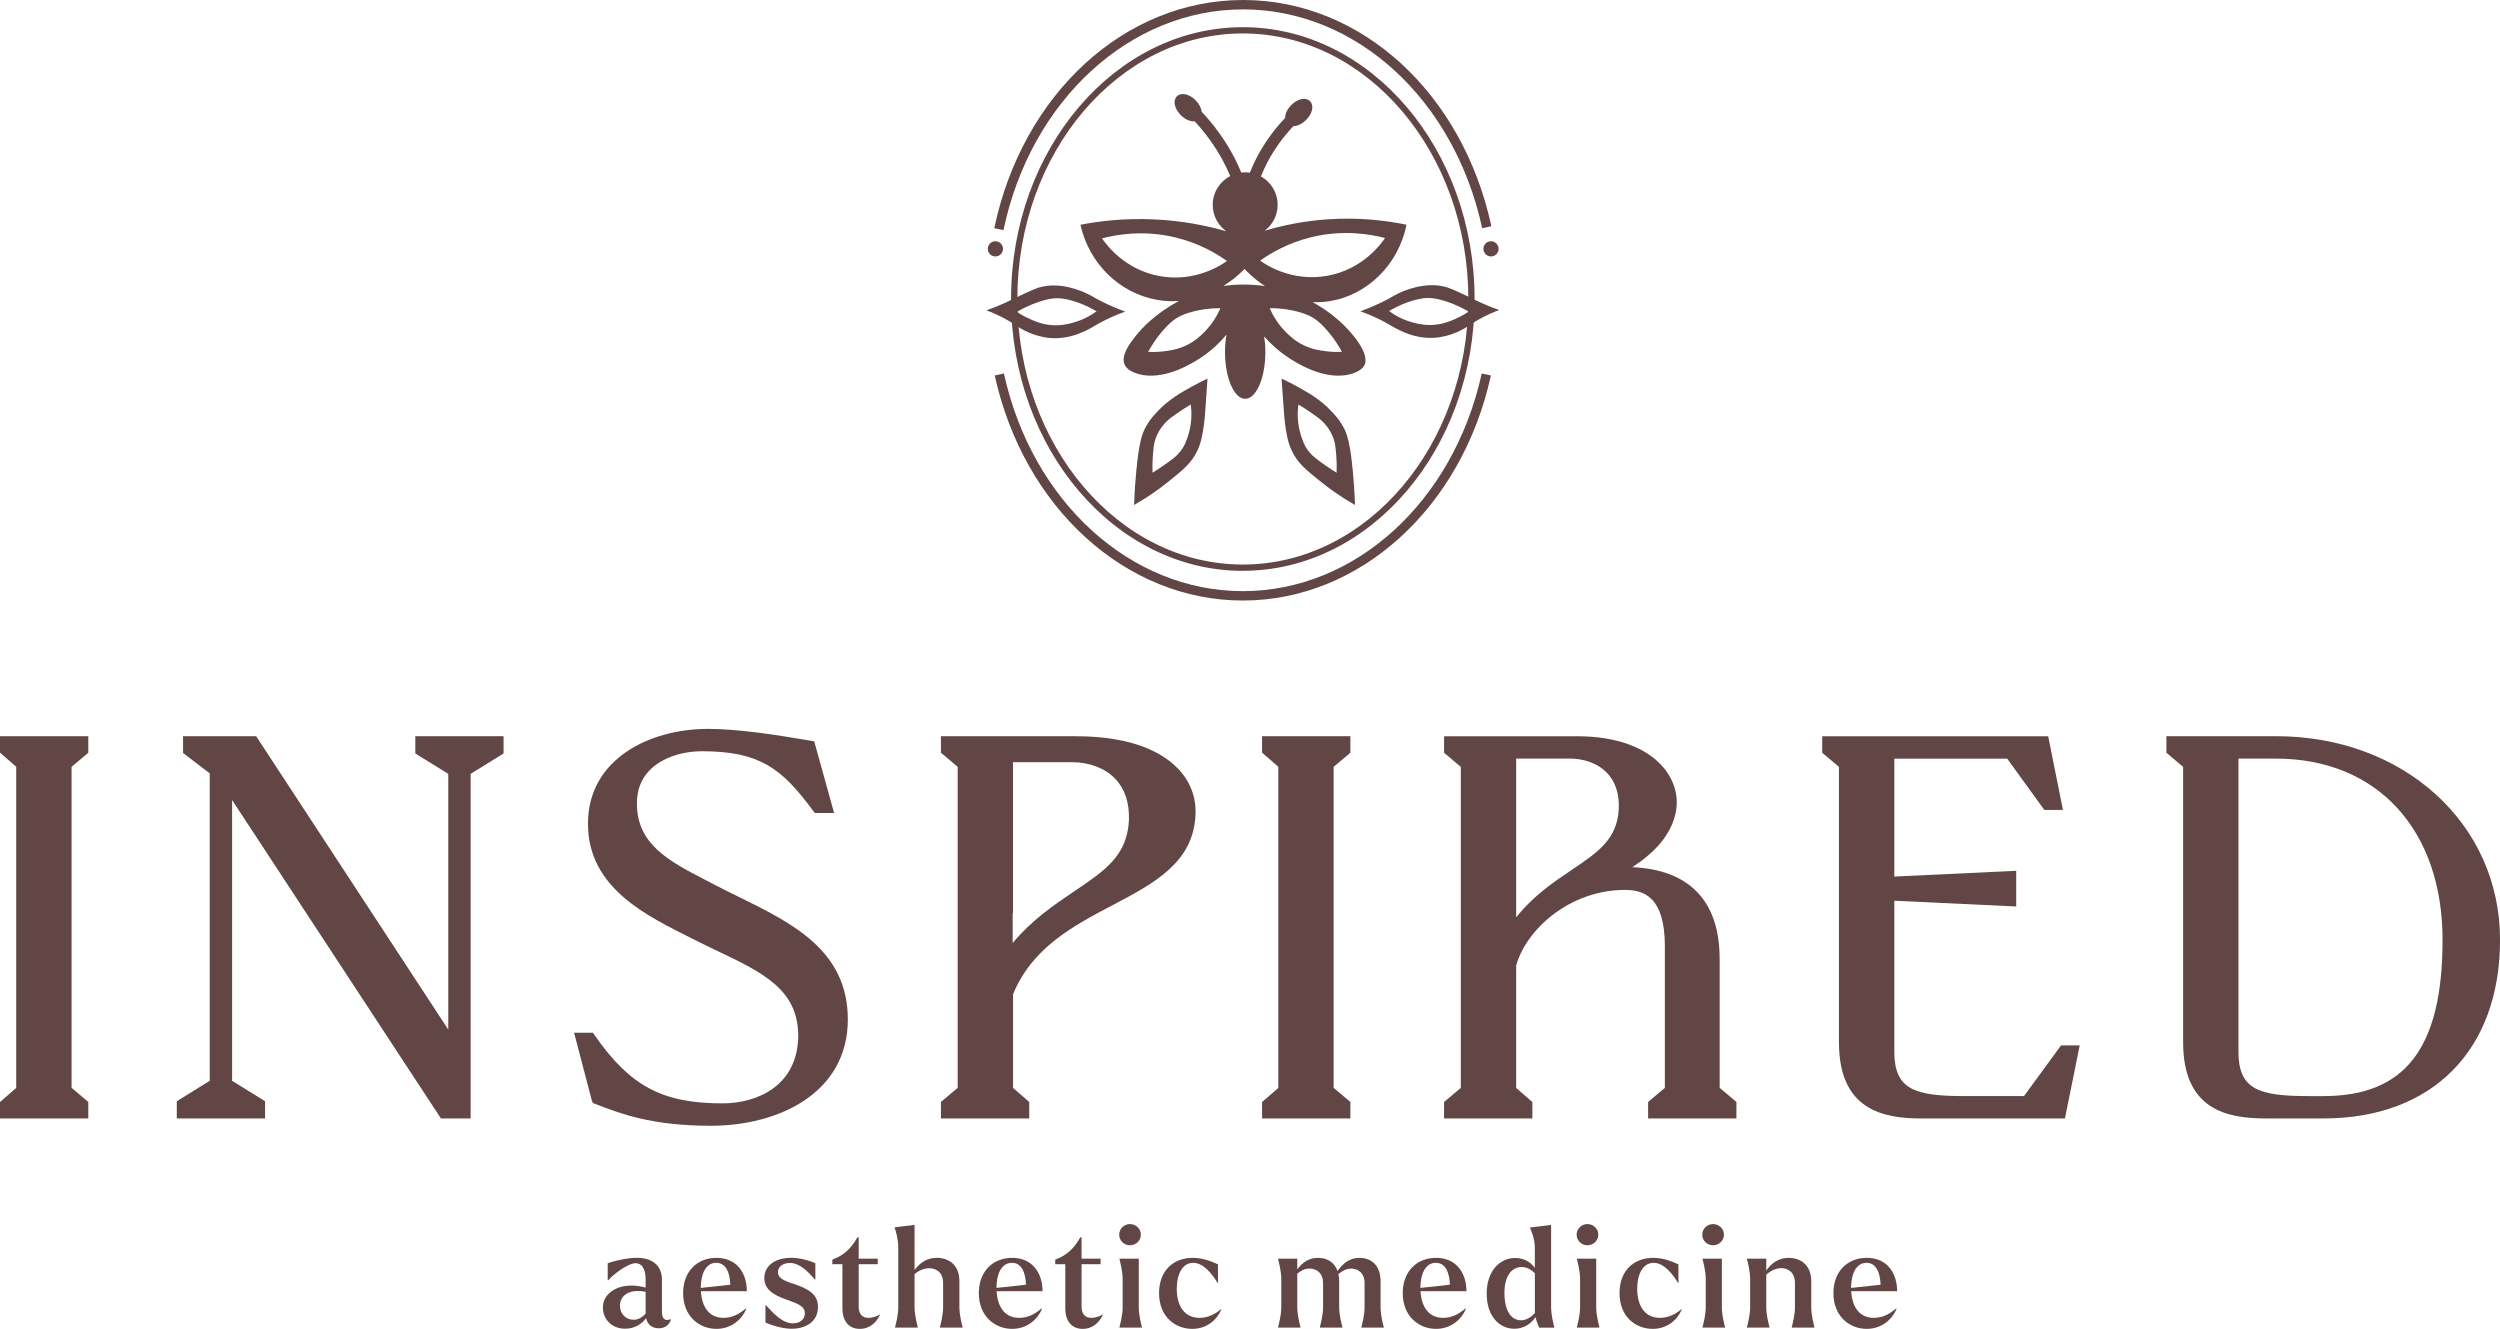 <?xml version="1.0" encoding="UTF-8"?>
<svg xmlns="http://www.w3.org/2000/svg" viewBox="0 0 598.76 318.27">
  <defs>
    <style>
      .cls-1 {
        fill: #624646;
      }
    </style>
  </defs>
  <g id="icon">
    <g>
      <circle class="cls-1" cx="357.1" cy="59.6" r="1.82"/>
      <circle class="cls-1" cx="238.4" cy="59.6" r="1.82"/>
      <path class="cls-1" d="M297.66,136.72c-30.61,0-55.51-29.2-55.51-65.1S267.06,6.51,297.66,6.51s55.51,29.2,55.51,65.1-24.9,65.1-55.51,65.1ZM297.66,8.01c-29.78,0-54,28.53-54,63.6s24.23,63.6,54,63.6,54.01-28.53,54.01-63.6-24.23-63.6-54.01-63.6Z"/>
      <path class="cls-1" d="M297.66,143.83c-28,0-52.43-22.17-59.42-53.9l2.2-.48c6.75,30.7,30.28,52.13,57.22,52.13s50.47-21.44,57.22-52.13l2.2.48c-6.98,31.74-31.41,53.9-59.42,53.9Z"/>
      <path class="cls-1" d="M240.34,55.12l-2.21-.46C244.89,22.48,269.39,0,297.71,0s52.58,22.28,59.48,54.18l-2.2.48c-6.67-30.86-30.23-52.41-57.28-52.41s-50.84,21.74-57.38,52.87Z"/>
      <path class="cls-1" d="M354.33,72.34c-1.65-.76-2.46-1.24-4.64-2.22-1.58-.71-2.37-1.07-3.01-1.27-5.12-1.63-10.43.81-11.67,1.38-1.56.72-1.59.98-4.23,2.24-2.05.98-3.79,1.66-4.95,2.09,1.08.38,2.7,1.01,4.59,1.94,2.49,1.22,3.08,1.8,4.79,2.6,1.28.6,3.85,1.79,7.19,1.83,4.26.05,7.55-1.81,8.56-2.4,1.06-.62,1.25-.89,2.8-1.78,2.16-1.25,4.04-2.03,5.3-2.5-2.05-.72-3.66-1.41-4.74-1.91ZM348.56,76.38c-1.19.52-2.78,1.2-4.93,1.4-2.21.21-3.9-.2-4.98-.47-2.58-.65-4.58-1.8-5.97-2.8,2.34-1.41,4.4-2.15,5.81-2.55,1.96-.57,3.09-.61,3.74-.59.87.02,1.75.14,3.04.49,1.5.41,3.77,1.19,6.47,2.77-.76.52-1.83,1.17-3.19,1.76Z"/>
      <path class="cls-1" d="M264.54,72.54c-2.64-1.27-2.67-1.53-4.23-2.24-1.24-.57-6.55-3.01-11.67-1.38-.63.2-1.42.57-3.01,1.27-2.18.98-2.99,1.46-4.64,2.22-1.08.5-2.69,1.2-4.74,1.91,1.26.47,3.15,1.25,5.3,2.5,1.55.9,1.74,1.17,2.8,1.78,1.01.59,4.3,2.45,8.56,2.4,3.33-.04,5.9-1.24,7.19-1.83,1.71-.8,2.3-1.38,4.79-2.6,1.89-.93,3.51-1.55,4.59-1.94-1.16-.43-2.9-1.11-4.95-2.09ZM256.67,77.38c-1.08.27-2.77.68-4.98.47-2.15-.2-3.74-.88-4.93-1.4-1.36-.59-2.43-1.24-3.19-1.76,2.7-1.58,4.97-2.36,6.47-2.77,1.29-.35,2.17-.47,3.04-.49.65-.01,1.78.03,3.74.59,1.42.41,3.47,1.15,5.81,2.55-1.39,1-3.39,2.15-5.97,2.8Z"/>
      <path class="cls-1" d="M316.56,115.55c1.87,1.5,4.54,3.44,7.97,5.4-.12-3.33-.33-6.1-.53-8.16-.67-7.05-1.43-9.08-2.39-10.76-.96-1.67-1.98-2.75-2.83-3.64-2.61-2.75-5.38-4.3-8.26-5.9-1.49-.83-2.75-1.43-3.57-1.81.05.76.12,1.85.21,3.17.41,6.07.5,6.84.61,7.64.34,2.35.62,4.31,1.6,6.42,1.38,2.96,3.37,4.6,7.19,7.64ZM311.55,104.16c-.88-2.83-.83-5.41-.59-7.28.8.47,1.94,1.18,3.28,2.12,1.19.83,1.78,1.25,2.33,1.77.5.47,1.98,1.93,2.82,4.29.42,1.17.49,2.14.65,4.07.13,1.7.12,3.11.08,4.09-.64-.4-1.57-.98-2.64-1.73-2.01-1.42-3.01-2.13-3.93-3.25-1.18-1.46-1.63-2.87-2-4.07Z"/>
      <path class="cls-1" d="M336.86,53.82c-4.7-.97-11.2-1.82-18.91-1.29-5.87.4-10.94,1.51-15.07,2.74,1.89-1.42,3.12-3.67,3.12-6.22,0-2.93-1.62-5.48-4.01-6.8.47-1.14.97-2.26,1.54-3.35,1.67-3.18,3.77-6.08,6.24-8.69,0,0,.02,0,.02,0,.26,0,.53-.04.82-.12.77-.21,1.56-.7,2.23-1.38,1.54-1.55,1.92-3.48.9-4.49-.53-.52-1.34-.68-2.25-.43-.77.21-1.56.7-2.23,1.38-.92.93-1.47,2.07-1.47,3.06,0,0,0,.02,0,.02-2.66,2.8-4.93,5.93-6.73,9.35-.64,1.22-1.2,2.48-1.72,3.76-.37-.05-.75-.09-1.13-.09-.31,0-.61.02-.91.06-.67-1.58-1.4-3.13-2.23-4.64-2-3.6-4.45-6.94-7.27-9.93-.09-.88-.58-1.87-1.44-2.74h0c-1.54-1.55-3.46-1.96-4.48-.95-.53.52-.69,1.34-.45,2.25.21.77.69,1.57,1.36,2.24.67.68,1.46,1.17,2.23,1.38.28.08.56.12.82.12.1,0,.19-.01.28-.02,2.53,2.73,4.73,5.75,6.54,9.01.74,1.33,1.39,2.71,1.99,4.11-2.49,1.3-4.2,3.9-4.2,6.9,0,2.61,1.29,4.92,3.27,6.33-4.74-1.36-10.61-2.55-17.41-2.85-6.93-.31-12.9.39-17.54,1.29,2.06,9.27,9.34,16.39,18.33,17.98,1.84.33,3.59.39,5.24.27-5.6,3.05-8.7,6.32-10.34,8.39-1.35,1.71-3.63,4.65-2.64,6.87.16.36.71,1.4,2.91,2.12,6.53,2.14,14.11-2.97,15.6-3.97,2.43-1.64,4.36-3.5,5.88-5.35-.22,1.29-.35,2.69-.35,4.16,0,6.19,2.16,11.21,4.83,11.21s4.83-5.02,4.83-11.21c0-1.31-.1-2.55-.28-3.72,1.49,1.7,3.32,3.4,5.56,4.91,1.49,1,9.07,6.11,15.6,3.97,2.2-.72,2.75-1.76,2.91-2.12.23-.51.9-2.45-2.64-6.87-3.06-3.82-6.8-6.44-9.82-8.11,1.21.05,2.48,0,3.79-.19,9.16-1.34,16.72-8.68,18.69-18.33ZM288.37,79.6c-.83.83-2.15,2.12-4.28,3.13-2.06.98-3.88,1.23-5.25,1.4-1.56.2-2.89.19-3.85.13,1.6-2.9,3.25-4.85,4.39-6.03.98-1.02,1.72-1.61,2.5-2.09.59-.37,1.64-.94,3.73-1.49,1.51-.4,3.78-.84,6.68-.83-.72,1.66-1.92,3.79-3.92,5.78ZM277.81,66.14c-8.67-1.55-13.11-7.93-13.86-9.05,3.28-.86,9.83-2.11,17.66-.2,5.61,1.37,9.75,3.83,12.25,5.62-1.11.8-7.44,5.17-16.05,3.63ZM293.01,68.47c3.02-1.87,4.84-3.82,5.07-4.07.25.29,1.99,2.22,4.88,4.11-3.82-.54-7.25-.4-9.96-.04ZM314.51,76.13c.78.48,1.52,1.07,2.5,2.09,1.14,1.18,2.79,3.13,4.39,6.03-.97.06-2.3.07-3.85-.13-1.37-.17-3.19-.41-5.25-1.4-2.12-1.01-3.44-2.3-4.28-3.13-2-1.99-3.2-4.12-3.92-5.78,2.89-.01,5.17.43,6.68.83,2.09.55,3.14,1.12,3.73,1.49ZM301.81,62.43c2.5-1.78,6.64-4.25,12.25-5.62,7.83-1.91,14.38-.66,17.66.2-.75,1.12-5.19,7.5-13.86,9.05-8.61,1.54-14.94-2.84-16.05-3.63Z"/>
      <path class="cls-1" d="M286.78,107.91c.98-2.11,1.26-4.06,1.6-6.42.11-.8.2-1.57.61-7.64.09-1.31.16-2.41.21-3.17-.82.38-2.08.98-3.57,1.81-2.88,1.6-5.65,3.15-8.26,5.9-.85.89-1.88,1.97-2.83,3.64-.96,1.67-1.72,3.71-2.39,10.76-.2,2.05-.41,4.83-.53,8.16,3.44-1.96,6.1-3.9,7.97-5.4,3.82-3.04,5.81-4.68,7.19-7.64ZM282.61,108.23c-.91,1.13-1.92,1.84-3.93,3.25-1.07.76-1.99,1.34-2.64,1.73-.04-.98-.05-2.39.08-4.09.16-1.93.23-2.9.65-4.07.83-2.36,2.32-3.82,2.82-4.29.54-.52,1.14-.94,2.33-1.77,1.34-.94,2.49-1.65,3.28-2.12.24,1.87.29,4.45-.59,7.28-.38,1.2-.82,2.62-2,4.07Z"/>
    </g>
  </g>
  <g id="Logo">
    <g>
      <path class="cls-1" d="M282.05,184.01c-3.38-3.5-10.36-7.68-24.4-7.68h-32.29v3.95l4.01,3.38v76.88l-4.01,3.38v3.95h21.15v-3.93l-3.88-3.38v-22.44c4.61-11.19,14.37-16.34,23.84-21.33,10.01-5.27,19.47-10.24,19.87-21.88.14-4.09-1.34-7.86-4.28-10.91ZM270.38,196.47c-.41,8.46-5.74,12.05-13.11,17.01-4.82,3.25-10.1,6.83-14.73,12.37v-6.88c0-.15.03-.28.08-.39v-36.02s0,0,0-.01h0s14.16,0,14.16,0c4.13,0,7.89,1.44,10.3,3.95,2.35,2.44,3.46,5.81,3.3,9.98Z"/>
      <g>
        <polygon class="cls-1" points="0 180.26 3.88 183.64 3.88 260.56 0 263.94 0 267.88 21.15 267.88 21.15 263.92 17.14 260.54 17.14 183.66 21.15 180.28 21.15 176.33 0 176.33 0 180.26"/>
        <polygon class="cls-1" points="99.47 180.46 107.36 185.34 107.36 246.58 61.35 176.33 43.84 176.33 43.84 180.34 50.23 185.22 50.23 258.86 42.34 263.75 42.34 267.88 63.49 267.88 63.49 263.75 55.59 258.86 55.59 191.61 105.61 267.88 112.72 267.88 112.72 185.34 120.61 180.46 120.61 176.33 99.47 176.33 99.47 180.46"/>
        <path class="cls-1" d="M176.86,214.77c-1.85-.91-3.72-1.83-5.53-2.77-.88-.47-1.78-.94-2.68-1.4-8.28-4.3-16.1-8.36-16.1-18.07v-.02c-.04-3.25,1-5.97,3.09-8.08,2.78-2.82,7.46-4.5,12.52-4.5,13.78,0,19.07,4.13,26.39,14l.58.78h4.64l-4.76-17.15-1.2-.21c-8.01-1.38-17.16-2.78-24.25-2.78-13.84,0-28.74,7.11-28.74,22.72s14.48,22.21,25.05,27.56l.18.09c1.93.99,3.87,1.91,5.76,2.81,10.77,5.14,19.27,9.19,19.37,20.15,0,12.08-9.76,16.36-18.11,16.36-14.35,0-22.05-4.06-30.49-16.09l-.58-.82h-4.5l4.14,15.82.33.99.92.36c5.58,2.16,13.23,5.11,27.3,5.11,16.36,0,32.87-7.88,32.87-25.48,0-16.51-13.31-23.05-26.18-29.38Z"/>
        <polygon class="cls-1" points="302.27 180.26 306.16 183.64 306.16 260.56 302.27 263.94 302.27 267.88 323.42 267.88 323.42 263.92 319.41 260.54 319.41 183.66 323.42 180.28 323.42 176.33 302.27 176.33 302.27 180.26"/>
        <path class="cls-1" d="M411.86,229.62c0-13.78-7.22-21.33-20.92-21.93,4.85-3.14,9.47-7.51,10.5-13.59.58-3.66-.53-7.35-3.13-10.39-4.06-4.75-11.33-7.37-20.45-7.37h-32v3.95l4.01,3.38v76.88l-4.01,3.38v3.95h21.15v-3.93l-3.88-3.38v-29.31c2.42-8.76,12.96-18.12,26.01-18.12,4.47,0,9.6,1.53,9.6,13.48v33.93l-4.01,3.38v3.95h21.15v-3.95l-4.01-3.38v-30.92ZM363.13,219.71v-38.03h12.85c3.56,0,6.8,1.24,8.88,3.4,2.03,2.11,2.98,5.01,2.85,8.62-.36,7.29-4.95,10.38-11.3,14.66-4.36,2.93-9.16,6.17-13.28,11.35Z"/>
        <path class="cls-1" d="M484.74,262.52h-14.05c-11.98,0-16.99-1.47-16.99-10.6v-36.19l29.19,1.38v-8.55l-29.19,1.38v-28.24h27.03l8.89,12.28h4.46l-3.53-17.64h-54.12v3.95l4.01,3.38v66c0,16.14,10.54,18.21,19.72,18.21h34.4l3.54-17.51h-4.46l-8.89,12.15Z"/>
        <path class="cls-1" d="M545.09,176.33h-26.23v3.95l4.01,3.38v66c0,16.14,10.54,18.21,19.72,18.21h13.91c26.07,0,42.27-16.39,42.27-42.77,0-27.81-23.07-48.78-53.67-48.78ZM536.12,181.69h8.97c24.25,0,39.91,17.04,39.91,43.42s-9.33,37.41-28.51,37.41h-3.38c-11.98,0-16.99-1.47-16.99-10.6v-70.23Z"/>
      </g>
    </g>
  </g>
  <g id="Tagline">
    <g>
      <path class="cls-1" d="M144.39,313.18c0-3.63,3.86-5.78,8.29-5.19.73.1,1.42.23,1.95.4v-2.05c0-2.48-.96-3.8-2.38-3.8-2.02,0-5.91,3.17-6.57,4.1h-.13v-4.1c2.58-.86,5.15-1.29,6.94-1.29,4,0,6.05,2.08,6.05,5.25v7.6c0,1.75.69,2.41,2.11,1.85l.03.1c-.33,1.22-1.39,2.08-2.87,2.08-1.65,0-2.74-.89-3.07-2.44-.92,1.29-2.58,2.54-5.02,2.54-3.44,0-5.32-2.51-5.32-5.05ZM151.72,316.09c1.09,0,2.08-.53,2.91-1.49v-5.22c-.17,0-.33-.03-.5-.07-3.7-.59-5.65,1.19-5.65,3.4,0,1.95,1.39,3.37,3.24,3.37Z"/>
      <path class="cls-1" d="M163.61,309.72c0-5.22,3.37-8.46,7.99-8.46,4.89,0,7.27,3.67,7.27,7.99h-11c.23,3.73,1.92,6.38,5.42,6.38,1.78,0,3.44-.63,5.35-2.25l.1.1c-.99,2.45-3.53,4.79-7.14,4.79-4.13,0-7.99-3.01-7.99-8.56ZM167.84,308.46l7.07-.76c-.1-2.84-1.02-5.25-3.37-5.25-2.64,0-3.7,2.94-3.7,6.01Z"/>
      <path class="cls-1" d="M183.33,316.75v-4.13h.13c1.78,1.95,3.96,4.33,6.44,4.33,1.42,0,2.87-.76,2.87-2.41s-1.59-2.28-4.29-3.24c-3.37-1.16-5.42-2.54-5.42-5.19,0-3.07,2.71-4.86,6.44-4.86,1.59,0,3.73.4,5.78,1.29v3.9h-.13c-1.72-2.05-3.73-3.96-5.98-3.96-1.45,0-2.84.76-2.84,2.18,0,1.65,1.78,2.18,4.43,3.07,3.67,1.26,5.15,2.81,5.15,5.29,0,3.6-3.01,5.22-6.28,5.22-1.62,0-3.8-.43-6.31-1.49Z"/>
      <path class="cls-1" d="M201.76,313.38v-10.6h-2.41v-1.09c3.11-1.16,4.72-3.07,6.01-5.35h.3v5.12h4.56v1.32h-4.56v10.17c0,1.82.89,2.68,2.35,2.68.73,0,1.75-.2,2.81-.86-.83,1.88-2.44,3.5-4.89,3.5-2.64,0-4.16-1.88-4.16-4.89Z"/>
      <path class="cls-1" d="M219.8,317.97h-5.42v-.13c.13-.59.76-2.74.76-4.79v-14.27c0-2.05-.63-4.1-.86-4.69l-.03-.1.76-.13,4.03-.5v10.8c1.35-1.82,3.1-2.91,5.32-2.91,2.81,0,5.42,1.65,5.42,5.58v6.21c0,2.05.63,4.2.76,4.79v.13h-5.42v-.13c.13-.59.76-2.74.76-4.79v-5.72c0-2.54-1.59-3.57-3.34-3.57-1.22,0-2.41.5-3.5,1.39v7.9c0,2.05.63,4.2.76,4.79v.13Z"/>
      <path class="cls-1" d="M234.43,309.72c0-5.22,3.37-8.46,7.99-8.46,4.89,0,7.27,3.67,7.27,7.99h-11c.23,3.73,1.92,6.38,5.42,6.38,1.78,0,3.44-.63,5.35-2.25l.1.1c-.99,2.45-3.53,4.79-7.14,4.79-4.13,0-7.99-3.01-7.99-8.56ZM238.66,308.46l7.07-.76c-.1-2.84-1.02-5.25-3.37-5.25-2.64,0-3.7,2.94-3.7,6.01Z"/>
      <path class="cls-1" d="M255.14,313.38v-10.6h-2.41v-1.09c3.11-1.16,4.72-3.07,6.01-5.35h.3v5.12h4.56v1.32h-4.56v10.17c0,1.82.89,2.68,2.35,2.68.73,0,1.75-.2,2.81-.86-.83,1.88-2.44,3.5-4.89,3.5-2.64,0-4.16-1.88-4.16-4.89Z"/>
      <path class="cls-1" d="M268.05,295.71c0-1.42,1.16-2.54,2.58-2.54s2.61,1.12,2.61,2.54-1.19,2.54-2.61,2.54-2.58-1.12-2.58-2.54ZM273.5,317.97h-5.38v-.13c.13-.59.76-2.74.76-4.79v-6.67c0-2.08-.63-4.2-.76-4.82v-.1h4.62v11.6c0,2.05.63,4.2.76,4.79v.13Z"/>
      <path class="cls-1" d="M277.6,309.72c0-5.38,3.4-8.46,8.09-8.46,2.48,0,4.59.92,6.01,1.55l.03,4.43h-.13c-1.16-1.92-3.3-4.79-5.81-4.79-2.71,0-3.96,2.94-3.96,6.24.03,4.1,1.85,6.94,5.45,6.94,1.45,0,3.24-.46,5.12-2.05l.1.07c-1.02,2.48-3.5,4.62-6.94,4.62-4.1,0-7.96-2.91-7.96-8.56Z"/>
      <path class="cls-1" d="M311.46,317.97h-5.35v-.13c.13-.59.76-2.74.76-4.79v-6.67c0-2.08-.63-4.2-.76-4.82v-.1h4.59v2.54c1.32-1.72,2.87-2.74,4.96-2.74s3.9.96,4.69,3.14c1.35-1.95,3.01-3.14,5.25-3.14,2.64,0,5.05,1.65,5.05,5.58v6.21c0,2.05.63,4.2.76,4.79v.13h-5.35v-.13c.13-.59.76-2.74.76-4.79v-5.72c0-2.48-1.59-3.5-3.24-3.5-1.02,0-1.98.46-3.04,1.32.13.5.2,1.06.2,1.68v6.21c0,2.05.63,4.2.76,4.79v.13h-5.38v-.13c.13-.59.76-2.74.76-4.79v-5.72c0-2.48-1.62-3.5-3.27-3.5-.99,0-1.95.43-2.91,1.22v8c0,2.05.63,4.2.76,4.79v.13Z"/>
      <path class="cls-1" d="M335.96,309.72c0-5.22,3.37-8.46,7.99-8.46,4.89,0,7.27,3.67,7.27,7.99h-11c.23,3.73,1.92,6.38,5.42,6.38,1.78,0,3.44-.63,5.35-2.25l.1.1c-.99,2.45-3.54,4.79-7.14,4.79-4.13,0-7.99-3.01-7.99-8.56ZM340.19,308.46l7.07-.76c-.1-2.84-1.02-5.25-3.37-5.25-2.64,0-3.7,2.94-3.7,6.01Z"/>
      <path class="cls-1" d="M367.77,315.46c-1.39,2.02-3.3,2.78-5.09,2.78-3.47,0-6.61-2.87-6.61-8.42s3.3-8.56,6.81-8.52c1.85-.03,3.6.79,4.72,2.38v-4.89c0-2.05-.89-4.1-1.12-4.66l-.03-.13,1.02-.13,4.03-.5v19.69c0,2.05.63,4.2.76,4.79v.13h-3.63c-.26-.83-.66-1.49-.86-2.51ZM364.27,316.22c1.25,0,2.35-.69,3.34-1.72v-9.55c-.86-.86-1.92-1.49-3.17-1.49-2.68,0-4.13,2.61-4.13,6.21,0,3.34,1.09,6.51,3.96,6.54Z"/>
      <path class="cls-1" d="M377.61,295.71c0-1.42,1.16-2.54,2.58-2.54s2.61,1.12,2.61,2.54-1.19,2.54-2.61,2.54-2.58-1.12-2.58-2.54ZM383.06,317.97h-5.38v-.13c.13-.59.76-2.74.76-4.79v-6.67c0-2.08-.63-4.2-.76-4.82v-.1h4.62v11.6c0,2.05.63,4.2.76,4.79v.13Z"/>
      <path class="cls-1" d="M387.88,309.72c0-5.38,3.4-8.46,8.09-8.46,2.48,0,4.59.92,6.01,1.55l.03,4.43h-.13c-1.16-1.92-3.3-4.79-5.81-4.79-2.71,0-3.96,2.94-3.96,6.24.03,4.1,1.85,6.94,5.45,6.94,1.45,0,3.24-.46,5.12-2.05l.1.07c-1.02,2.48-3.5,4.62-6.94,4.62-4.1,0-7.96-2.91-7.96-8.56Z"/>
      <path class="cls-1" d="M407.7,295.71c0-1.42,1.16-2.54,2.58-2.54s2.61,1.12,2.61,2.54-1.19,2.54-2.61,2.54-2.58-1.12-2.58-2.54ZM413.15,317.97h-5.38v-.13c.13-.59.76-2.74.76-4.79v-6.67c0-2.08-.63-4.2-.76-4.82v-.1h4.62v11.6c0,2.05.63,4.2.76,4.79v.13Z"/>
      <path class="cls-1" d="M423.79,317.97h-5.38v-.13c.13-.59.76-2.74.76-4.79v-6.67c0-2.08-.63-4.2-.76-4.82v-.1h4.62v2.84c1.29-1.85,3.04-3.04,5.35-3.04,2.81,0,5.42,1.65,5.42,5.58v6.21c0,2.05.63,4.2.76,4.79v.13h-5.42v-.13c.13-.59.76-2.74.76-4.79v-5.72c0-2.54-1.55-3.57-3.24-3.6-1.29,0-2.48.56-3.63,1.55v7.76c0,2.05.63,4.2.76,4.79v.13Z"/>
      <path class="cls-1" d="M439.11,309.72c0-5.22,3.37-8.46,7.99-8.46,4.89,0,7.27,3.67,7.27,7.99h-11c.23,3.73,1.92,6.38,5.42,6.38,1.78,0,3.44-.63,5.35-2.25l.1.1c-.99,2.45-3.54,4.79-7.14,4.79-4.13,0-7.99-3.01-7.99-8.56ZM443.34,308.46l7.07-.76c-.1-2.84-1.02-5.25-3.37-5.25-2.64,0-3.7,2.94-3.7,6.01Z"/>
    </g>
  </g>
</svg>